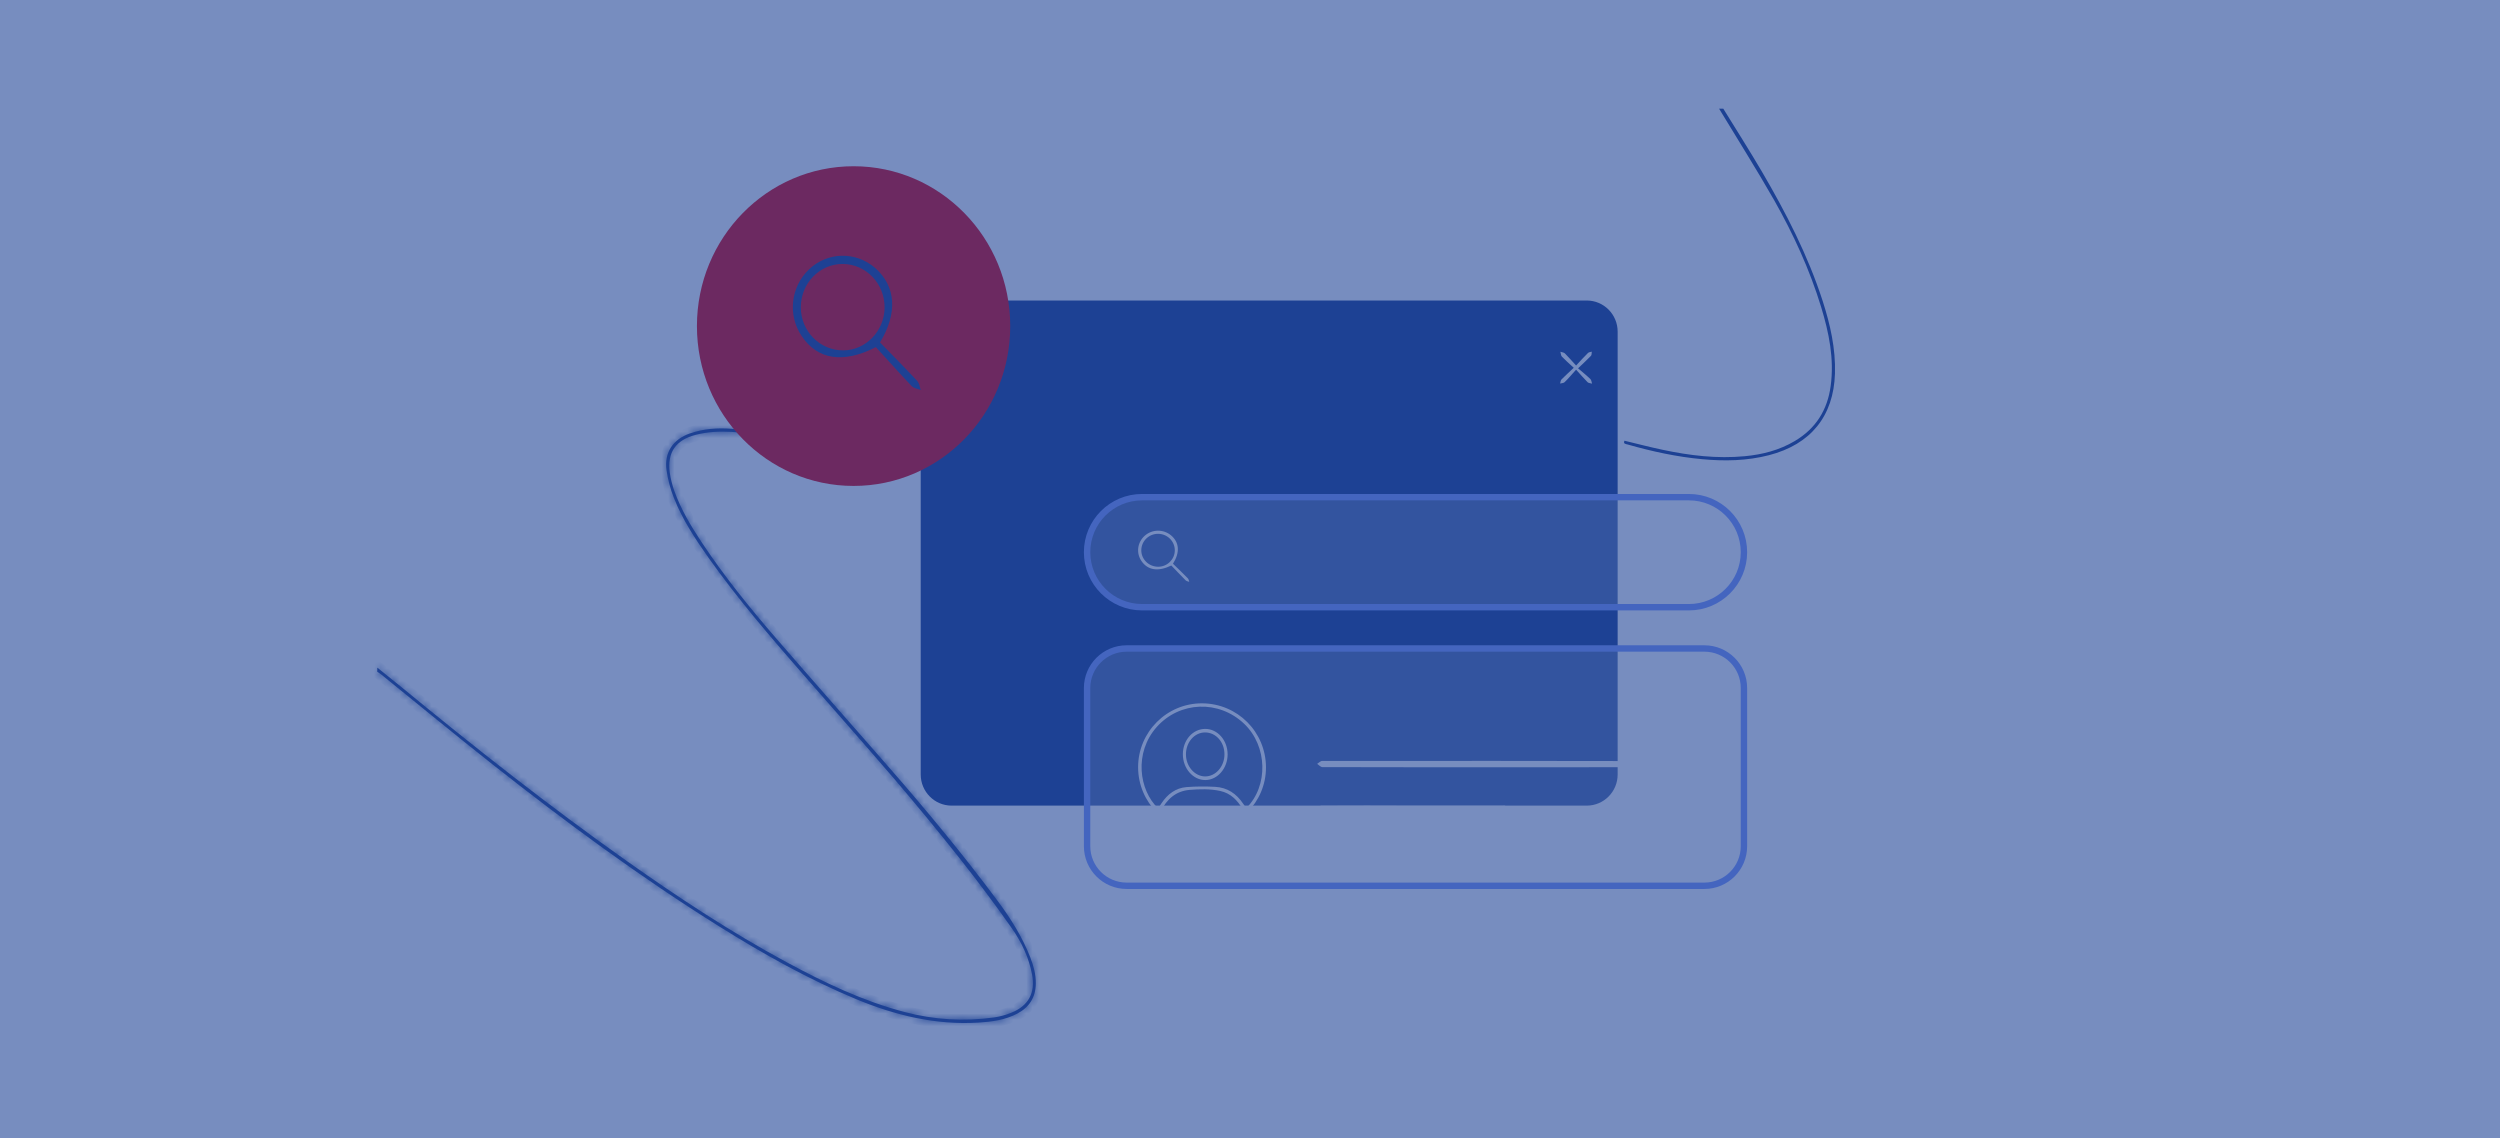 <?xml version="1.0" encoding="UTF-8"?> <svg xmlns="http://www.w3.org/2000/svg" width="391" height="178" viewBox="0 0 391 178" fill="none"><rect x="0" y="0" width="391" height="178" fill="#333333" stroke="none"/> <g clip-path="url(#clip0_364_3)"> <path d="M391 0H0V178H391V0Z" fill="white"></path> <path d="M248.167 47H148.833C146.164 47 144 49.18 144 51.87V121.13C144 123.82 146.164 126 148.833 126H248.167C250.836 126 253 123.82 253 121.13V51.87C253 49.18 250.836 47 248.167 47Z" fill="#1D4294"></path> <path d="M264.147 77.488H178.627C173.725 77.488 169.752 81.461 169.752 86.363C169.752 91.264 173.725 95.237 178.627 95.237H264.147C269.049 95.237 273.022 91.264 273.022 86.363C273.022 81.461 269.049 77.488 264.147 77.488Z" fill="white" fill-opacity="0.25"></path> <path d="M264.147 77.757H178.627C173.874 77.757 170.021 81.61 170.021 86.363C170.021 91.116 173.874 94.969 178.627 94.969H264.147C268.9 94.969 272.753 91.116 272.753 86.363C272.753 81.61 268.9 77.757 264.147 77.757Z" stroke="#809CFF"></path> <path d="M169.752 107.608C169.752 104.043 172.642 101.154 176.206 101.154H266.568C270.132 101.154 273.022 104.043 273.022 107.608V132.35C273.022 135.914 270.132 138.804 266.568 138.804H176.206C172.642 138.804 169.752 135.914 169.752 132.35V107.608Z" fill="white" fill-opacity="0.25"></path> <path d="M176.206 101.423H266.568C269.984 101.423 272.753 104.192 272.753 107.608V132.35C272.753 135.766 269.984 138.536 266.568 138.536H176.206C172.79 138.536 170.021 135.766 170.021 132.35V107.608C170.021 104.192 172.79 101.423 176.206 101.423Z" stroke="#809CFF"></path> <path d="M269.525 17C271.533 20.257 273.594 23.488 275.536 26.797C279.327 33.272 282.749 39.916 285.06 47.055C286.249 50.755 287.108 54.507 286.989 58.428C286.778 65.085 283.211 69.501 276.659 71.195C273.224 72.081 269.737 72.146 266.236 71.82C262.26 71.455 258.376 70.609 254.545 69.514C254.254 69.436 253.832 69.423 254.07 68.928C256.064 69.41 258.046 69.931 260.04 70.348C264.268 71.247 268.548 71.768 272.881 71.351C275.642 71.091 278.284 70.413 280.701 68.98C284.004 67.026 285.813 64.108 286.315 60.382C286.897 56.135 286.051 52.044 284.822 48.006C283.039 42.169 280.489 36.633 277.491 31.33C274.73 26.484 271.745 21.768 268.865 17C269.09 17 269.314 17 269.525 17Z" fill="#1D4294"></path> <path d="M236.527 55.001C237.166 55.001 237.791 55.014 238.43 55.001C238.837 54.987 239 55.148 239 55.553C238.986 56.859 239.014 58.152 238.973 59.458C238.973 59.647 238.647 59.97 238.47 59.97C237.152 60.01 235.847 60.01 234.53 59.97C234.353 59.97 234.027 59.647 234.027 59.458C233.986 58.152 234.014 56.859 234 55.553C234 55.148 234.163 54.987 234.57 55.001C235.209 55.014 235.861 55.001 236.527 55.001ZM234.666 55.66C234.666 56.872 234.666 58.044 234.666 59.243C235.902 59.243 237.112 59.243 238.28 59.243C238.28 58.003 238.28 56.832 238.28 55.66C237.043 55.66 235.875 55.66 234.666 55.66Z" fill="#1D4294"></path> <path d="M246.135 57.521C245.432 56.873 244.829 56.352 244.281 55.775C244.112 55.606 244.126 55.282 244.042 55.014C244.281 55.098 244.576 55.113 244.744 55.268C245.32 55.845 245.854 56.465 246.5 57.169C247.202 56.409 247.764 55.789 248.368 55.197C248.508 55.071 248.761 55.057 248.958 55C248.915 55.225 248.958 55.521 248.831 55.648C248.255 56.254 247.623 56.817 246.809 57.606C247.525 58.225 248.171 58.732 248.747 59.296C248.901 59.451 248.915 59.761 249 60C248.761 59.929 248.452 59.929 248.298 59.775C247.722 59.197 247.188 58.578 246.5 57.817C245.811 58.578 245.292 59.211 244.702 59.775C244.548 59.929 244.239 59.916 244 59.986C244.07 59.761 244.07 59.493 244.225 59.338C244.801 58.761 245.404 58.211 246.135 57.521Z" fill="white"></path> <path d="M198 120.006C198.013 125.474 193.528 129.987 188.064 130C182.497 130.013 178.013 125.551 178 119.994C178 114.475 182.485 109.987 188 110C193.541 110.026 197.974 114.462 198 120.006ZM181.132 126.428C181.312 126.157 181.492 125.899 181.66 125.628C182.601 124.21 183.863 123.243 185.577 123.101C187.072 122.985 188.58 122.985 190.062 123.062C191.943 123.165 193.373 124.12 194.417 125.68C194.572 125.912 194.752 126.144 194.92 126.389C198.412 122.92 198.232 116.68 194.598 113.211C190.641 109.433 184.521 109.665 180.912 113.701C177.33 117.737 178.142 123.591 181.132 126.428ZM181.544 126.866C184.765 130.103 190.5 130.49 194.263 127.072C194.366 126.982 194.417 126.66 194.34 126.531C193.528 125.151 192.484 124.068 190.848 123.707C189.25 123.359 187.652 123.41 186.041 123.539C183.876 123.733 182.51 124.996 181.544 126.866Z" fill="white"></path> <path d="M233.974 120C224.929 120 215.87 120 206.824 119.975C206.55 119.975 206.275 119.645 206 119.468C206.262 119.315 206.524 119.01 206.786 119.01C224.929 118.986 243.072 119.01 261.215 119.036C261.477 119.036 261.739 119.34 262 119.492C261.751 119.671 261.49 119.975 261.241 119.975C252.156 120 243.059 120 233.974 120Z" fill="white"></path> <path d="M221 126.018C225.672 126.018 230.357 126.018 235.029 126.018C235.16 126.018 235.305 125.97 235.423 126.042C235.619 126.164 235.803 126.357 236 126.525C235.803 126.67 235.606 126.96 235.41 126.96C231.472 126.984 227.536 126.984 223.612 126.984C218.06 126.984 212.509 126.984 206.958 126.984C206.827 126.984 206.683 127.033 206.565 126.96C206.367 126.84 206.184 126.622 206 126.453C206.197 126.308 206.394 126.018 206.591 126.018C211.381 125.994 216.197 125.994 221 126.018C221 125.994 221 125.994 221 126.018Z" fill="white"></path> <path d="M183.454 88.165C184.249 88.94 185.032 89.692 185.789 90.467C185.913 90.6 185.938 90.818 186 91C185.814 90.927 185.578 90.903 185.441 90.77C184.659 89.994 183.914 89.183 183.193 88.444C181.131 89.449 179.53 89.183 178.548 87.778C177.667 86.53 177.865 84.846 179.02 83.805C180.176 82.763 181.939 82.726 183.156 83.732C184.448 84.822 184.572 86.409 183.454 88.165ZM183.74 86.094C183.752 84.664 182.585 83.501 181.132 83.489C179.679 83.478 178.499 84.64 178.499 86.07C178.499 87.487 179.679 88.638 181.144 88.638C182.56 88.638 183.728 87.487 183.74 86.094Z" fill="white"></path> <path d="M188.5 114C190.431 114 191.988 115.769 192 117.979C192 120.162 190.431 121.986 188.524 122C186.593 122.014 184.988 120.176 185 117.951C185 115.755 186.557 114 188.5 114ZM185.483 117.993C185.483 119.858 186.847 121.419 188.476 121.433C190.129 121.447 191.517 119.872 191.505 117.965C191.505 116.045 190.153 114.539 188.452 114.553C186.798 114.567 185.471 116.1 185.483 117.993Z" fill="white"></path> <path d="M62.699 107.391C61.474 106.391 60.237 105.405 59.013 104.418C59.013 104.636 59.013 104.854 59 105.059C59.193 105.2 59.4 105.315 59.58 105.456C65.392 110.146 71.153 114.914 77.017 119.54C88.436 128.549 100.138 137.187 112.497 144.902C119.367 149.195 126.416 153.155 133.93 156.282C140.039 158.806 146.341 160.344 153.03 159.934C155.105 159.806 157.167 159.537 159.061 158.55C160.982 157.55 161.987 155.987 162 153.808C162.013 152.386 161.652 151.053 161.149 149.759C159.899 146.542 158.069 143.646 156.033 140.903C150.658 133.675 144.91 126.742 138.982 119.95C133.144 113.26 127.254 106.609 121.429 99.881C117.279 95.088 113.296 90.167 109.791 84.887C108.09 82.311 106.492 79.684 105.461 76.762C105.138 75.84 104.881 74.878 104.752 73.917C104.339 70.739 105.693 68.817 108.812 68.009C112.536 67.048 116.222 67.676 119.96 68.189L120.024 67.612C119.831 67.612 119.637 67.638 119.457 67.612C117.769 67.433 116.093 67.189 114.405 67.061C112.201 66.894 110.023 67.048 107.922 67.779C105.242 68.701 103.85 70.79 104.249 73.571C104.455 75.032 104.855 76.506 105.396 77.877C106.737 81.273 108.747 84.311 110.848 87.284C115.333 93.615 120.385 99.484 125.476 105.328C130.231 110.787 135.038 116.195 139.742 121.68C143.287 125.82 146.753 130.036 150.143 134.316C152.927 137.84 155.62 141.441 158.198 145.107C159.744 147.298 160.917 149.746 161.42 152.437C161.948 155.256 160.866 157.307 158.185 158.383C157.321 158.729 156.393 158.999 155.466 159.127C150.774 159.78 146.122 159.498 141.547 158.294C135.013 156.589 128.955 153.693 123.053 150.502C114.379 145.824 106.17 140.416 98.14 134.739C85.948 126.114 74.221 116.874 62.699 107.391Z" fill="#1D4294"></path> <mask id="mask0_364_3" style="mask-type:luminance" maskUnits="userSpaceOnUse" x="59" y="67" width="104" height="93"> <path d="M62.699 107.391C61.474 106.391 60.237 105.405 59.013 104.418C59.013 104.636 59.013 104.854 59 105.059C59.193 105.2 59.4 105.315 59.58 105.456C65.392 110.146 71.153 114.914 77.017 119.54C88.436 128.549 100.138 137.187 112.497 144.902C119.367 149.195 126.416 153.155 133.93 156.282C140.039 158.806 146.341 160.344 153.03 159.934C155.105 159.806 157.167 159.537 159.061 158.55C160.982 157.55 161.987 155.987 162 153.808C162.013 152.386 161.652 151.053 161.149 149.759C159.899 146.542 158.069 143.646 156.033 140.903C150.658 133.675 144.91 126.742 138.982 119.95C133.144 113.26 127.254 106.609 121.429 99.881C117.279 95.088 113.296 90.167 109.791 84.887C108.09 82.311 106.492 79.684 105.461 76.762C105.138 75.84 104.881 74.878 104.752 73.917C104.339 70.739 105.693 68.817 108.812 68.009C112.536 67.048 116.222 67.676 119.96 68.189L120.024 67.612C119.831 67.612 119.637 67.638 119.457 67.612C117.769 67.433 116.093 67.189 114.405 67.061C112.201 66.894 110.023 67.048 107.922 67.779C105.242 68.701 103.85 70.79 104.249 73.571C104.455 75.032 104.855 76.506 105.396 77.877C106.737 81.273 108.747 84.311 110.848 87.284C115.333 93.615 120.385 99.484 125.476 105.328C130.231 110.787 135.038 116.195 139.742 121.68C143.287 125.82 146.753 130.036 150.143 134.316C152.927 137.84 155.62 141.441 158.198 145.107C159.744 147.298 160.917 149.746 161.42 152.437C161.948 155.256 160.866 157.307 158.185 158.383C157.321 158.729 156.393 158.999 155.466 159.127C150.774 159.78 146.122 159.498 141.547 158.294C135.013 156.589 128.955 153.693 123.053 150.502C114.379 145.824 106.17 140.416 98.14 134.739C85.948 126.114 74.221 116.874 62.699 107.391Z" fill="white"></path> </mask> <g mask="url(#mask0_364_3)"> <path d="M59.013 104.418L59.64 103.639L58.013 102.328V104.418H59.013ZM62.699 107.391L63.334 106.619L63.331 106.616L62.699 107.391ZM98.14 134.739L97.563 135.555L97.563 135.556L98.14 134.739ZM141.547 158.294L141.801 157.327L141.799 157.326L141.547 158.294ZM158.185 158.383L158.557 159.312L158.558 159.311L158.185 158.383ZM158.198 145.107L157.38 145.682L157.381 145.683L158.198 145.107ZM150.143 134.316L150.928 133.696L150.927 133.695L150.143 134.316ZM139.742 121.68L140.502 121.03L140.501 121.029L139.742 121.68ZM110.848 87.284L110.031 87.861L110.032 87.862L110.848 87.284ZM104.249 73.571L105.239 73.431V73.429L104.249 73.571ZM107.922 67.779L108.248 68.724L108.251 68.723L107.922 67.779ZM119.457 67.612L119.598 66.622L119.58 66.62L119.563 66.618L119.457 67.612ZM120.024 67.612L121.018 67.723L121.142 66.612H120.024V67.612ZM119.96 68.189L119.824 69.18L120.839 69.319L120.953 68.3L119.96 68.189ZM108.812 68.009L108.562 67.041L108.561 67.041L108.812 68.009ZM104.752 73.917L103.76 74.046L103.761 74.05L104.752 73.917ZM105.461 76.762L104.517 77.092L104.518 77.095L105.461 76.762ZM109.791 84.887L108.957 85.438L108.958 85.44L109.791 84.887ZM161.149 149.759L162.081 149.397V149.396L161.149 149.759ZM162 153.808L161 153.799V153.802L162 153.808ZM133.93 156.282L133.546 157.205L133.548 157.206L133.93 156.282ZM112.497 144.902L113.027 144.054V144.053L112.497 144.902ZM59.58 105.456L60.208 104.678L60.202 104.673L60.196 104.668L59.58 105.456ZM59 105.059L58.002 104.996L57.968 105.543L58.411 105.867L59 105.059ZM58.385 105.196C59.615 106.188 60.845 107.169 62.066 108.166L63.331 106.616C62.104 105.614 60.859 104.622 59.64 103.639L58.385 105.196ZM62.063 108.163C73.595 117.655 85.344 126.911 97.563 135.555L98.718 133.923C86.553 125.317 74.846 116.094 63.334 106.619L62.063 108.163ZM97.563 135.556C105.608 141.244 113.855 146.678 122.578 151.382L123.528 149.622C114.905 144.971 106.731 139.588 98.718 133.923L97.563 135.556ZM122.578 151.382C128.504 154.585 134.643 157.526 141.294 159.261L141.799 157.326C135.382 155.652 129.408 152.801 123.528 149.622L122.578 151.382ZM141.292 159.261C145.995 160.499 150.781 160.789 155.604 160.117L155.329 158.136C150.769 158.772 146.249 158.498 141.801 157.327L141.292 159.261ZM155.602 160.117C156.626 159.976 157.633 159.682 158.557 159.312L157.813 157.455C157.01 157.777 156.161 158.021 155.329 158.136L155.602 160.117ZM158.558 159.311C160.06 158.708 161.21 157.79 161.886 156.539C162.56 155.289 162.698 153.827 162.403 152.253L160.437 152.621C160.67 153.867 160.531 154.839 160.126 155.589C159.722 156.336 158.99 156.982 157.812 157.455L158.558 159.311ZM162.403 152.253C161.868 149.391 160.625 146.812 159.015 144.53L157.381 145.683C158.863 147.784 159.966 150.1 160.437 152.621L162.403 152.253ZM159.016 144.531C156.427 140.85 153.722 137.234 150.928 133.696L149.358 134.936C152.131 138.446 154.813 142.033 157.38 145.682L159.016 144.531ZM150.927 133.695C147.53 129.405 144.055 125.179 140.502 121.03L138.983 122.331C142.518 126.46 145.977 130.666 149.359 134.937L150.927 133.695ZM140.501 121.029C135.795 115.542 130.975 110.119 126.23 104.671L124.721 105.985C129.487 111.455 134.281 116.849 138.983 122.331L140.501 121.029ZM126.23 104.671C121.137 98.825 116.116 92.99 111.664 86.706L110.032 87.862C114.549 94.239 119.632 100.143 124.721 105.985L126.23 104.671ZM111.665 86.707C109.569 83.741 107.62 80.787 106.326 77.51L104.466 78.244C105.854 81.76 107.925 84.88 110.031 87.861L111.665 86.707ZM106.326 77.51C105.812 76.208 105.434 74.81 105.239 73.431L103.259 73.711C103.477 75.254 103.898 76.804 104.466 78.244L106.326 77.51ZM105.239 73.429C105.069 72.243 105.286 71.275 105.772 70.519C106.261 69.758 107.077 69.127 108.248 68.724L107.597 66.833C106.087 67.353 104.867 68.228 104.089 69.438C103.309 70.652 103.03 72.119 103.259 73.713L105.239 73.429ZM108.251 68.723C110.187 68.05 112.22 67.899 114.329 68.058L114.481 66.064C112.183 65.89 109.859 66.046 107.594 66.834L108.251 68.723ZM114.329 68.058C116.003 68.185 117.606 68.421 119.351 68.606L119.563 66.618C117.931 66.444 116.183 66.193 114.481 66.064L114.329 68.058ZM119.316 68.602C119.495 68.628 119.659 68.625 119.769 68.621C119.91 68.616 119.947 68.612 120.024 68.612V66.612C119.955 66.612 119.89 66.614 119.838 66.617C119.777 66.619 119.745 66.621 119.702 66.622C119.664 66.624 119.639 66.624 119.62 66.623C119.602 66.623 119.596 66.622 119.598 66.622L119.316 68.602ZM120.095 67.198C116.423 66.695 112.518 66.02 108.562 67.041L109.061 68.978C112.555 68.076 116.021 68.658 119.824 69.18L120.095 67.198ZM108.561 67.041C106.856 67.483 105.492 68.266 104.635 69.506C103.775 70.749 103.533 72.297 103.76 74.046L105.744 73.789C105.558 72.36 105.786 71.357 106.28 70.643C106.776 69.925 107.648 69.344 109.062 68.978L108.561 67.041ZM103.761 74.05C103.901 75.096 104.179 76.124 104.517 77.092L106.405 76.433C106.098 75.555 105.861 74.661 105.743 73.784L103.761 74.05ZM104.518 77.095C105.592 80.138 107.247 82.85 108.957 85.438L110.625 84.336C108.932 81.773 107.392 79.23 106.404 76.43L104.518 77.095ZM108.958 85.44C112.497 90.771 116.51 95.728 120.673 100.536L122.185 99.227C118.048 94.449 114.096 89.564 110.624 84.334L108.958 85.44ZM120.673 100.536C126.498 107.264 132.398 113.927 138.229 120.608L139.735 119.293C133.889 112.594 128.01 105.955 122.185 99.227L120.673 100.536ZM138.229 120.608C144.146 127.388 149.876 134.3 155.23 141.5L156.835 140.307C151.44 133.051 145.674 126.097 139.735 119.293L138.229 120.608ZM155.23 141.499C157.239 144.205 159.012 147.02 160.217 150.121L162.081 149.396C160.786 146.064 158.899 143.087 156.835 140.307L155.23 141.499ZM160.217 150.121C160.696 151.354 161.011 152.553 161 153.799L163 153.817C163.014 152.219 162.608 150.752 162.081 149.397L160.217 150.121ZM161 153.802C160.994 154.734 160.779 155.482 160.398 156.091C160.016 156.702 159.432 157.23 158.599 157.663L159.523 159.437C160.611 158.871 161.489 158.117 162.094 157.152C162.699 156.184 162.992 155.061 163 153.814L161 153.802ZM158.599 157.663C156.899 158.549 155.013 158.81 152.968 158.936L153.091 160.932C155.196 160.802 157.434 160.525 159.523 159.437L158.599 157.663ZM152.968 158.936C146.476 159.334 140.33 157.845 134.312 155.358L133.548 157.206C139.748 159.768 146.205 161.354 153.091 160.932L152.968 158.936ZM134.314 155.358C126.87 152.261 119.872 148.332 113.027 144.054L111.967 145.75C118.861 150.058 125.962 154.049 133.546 157.205L134.314 155.358ZM113.027 144.053C100.71 136.365 89.04 127.752 77.637 118.755L76.398 120.325C87.832 129.347 99.565 138.008 111.967 145.75L113.027 144.053ZM77.637 118.755C71.777 114.132 66.034 109.379 60.208 104.678L58.952 106.234C64.751 110.913 70.529 115.695 76.398 120.325L77.637 118.755ZM60.196 104.668C60.068 104.568 59.939 104.484 59.841 104.42C59.733 104.349 59.66 104.302 59.589 104.251L58.411 105.867C58.534 105.956 58.66 106.037 58.749 106.095C58.847 106.159 58.911 106.203 58.964 106.244L60.196 104.668ZM59.998 105.121C60.013 104.879 60.013 104.629 60.013 104.418H58.013C58.013 104.642 58.013 104.828 58.002 104.996L59.998 105.121ZM120.953 68.3L121.018 67.723L119.03 67.501L118.966 68.078L120.953 68.3Z" fill="#1D4294"></path> </g> <path d="M133.5 76C147.031 76 158 64.807 158 51C158 37.193 147.031 26 133.5 26C119.969 26 109 37.193 109 51C109 64.807 119.969 76 133.5 76Z" fill="#E30613"></path> <path d="M137.635 53.559C139.622 55.594 141.578 57.566 143.472 59.601C143.783 59.95 143.845 60.523 144 61C143.534 60.809 142.944 60.746 142.603 60.396C140.647 58.361 138.784 56.23 136.983 54.291C131.829 56.93 127.824 56.23 125.371 52.542C123.167 49.266 123.664 44.847 126.551 42.112C129.438 39.377 133.847 39.282 136.89 41.921C140.119 44.783 140.429 48.949 137.635 53.559ZM138.349 48.122C138.381 44.37 135.462 41.317 131.829 41.285C128.196 41.254 125.247 44.306 125.247 48.058C125.247 51.779 128.196 54.8 131.86 54.8C135.399 54.8 138.318 51.779 138.349 48.122Z" fill="#1D4294"></path> <rect width="391" height="178" fill="#1D4294" fill-opacity="0.6"></rect> </g> <defs> <clipPath id="clip0_364_3"> <rect width="391" height="178" fill="white"></rect> </clipPath> </defs> </svg> 